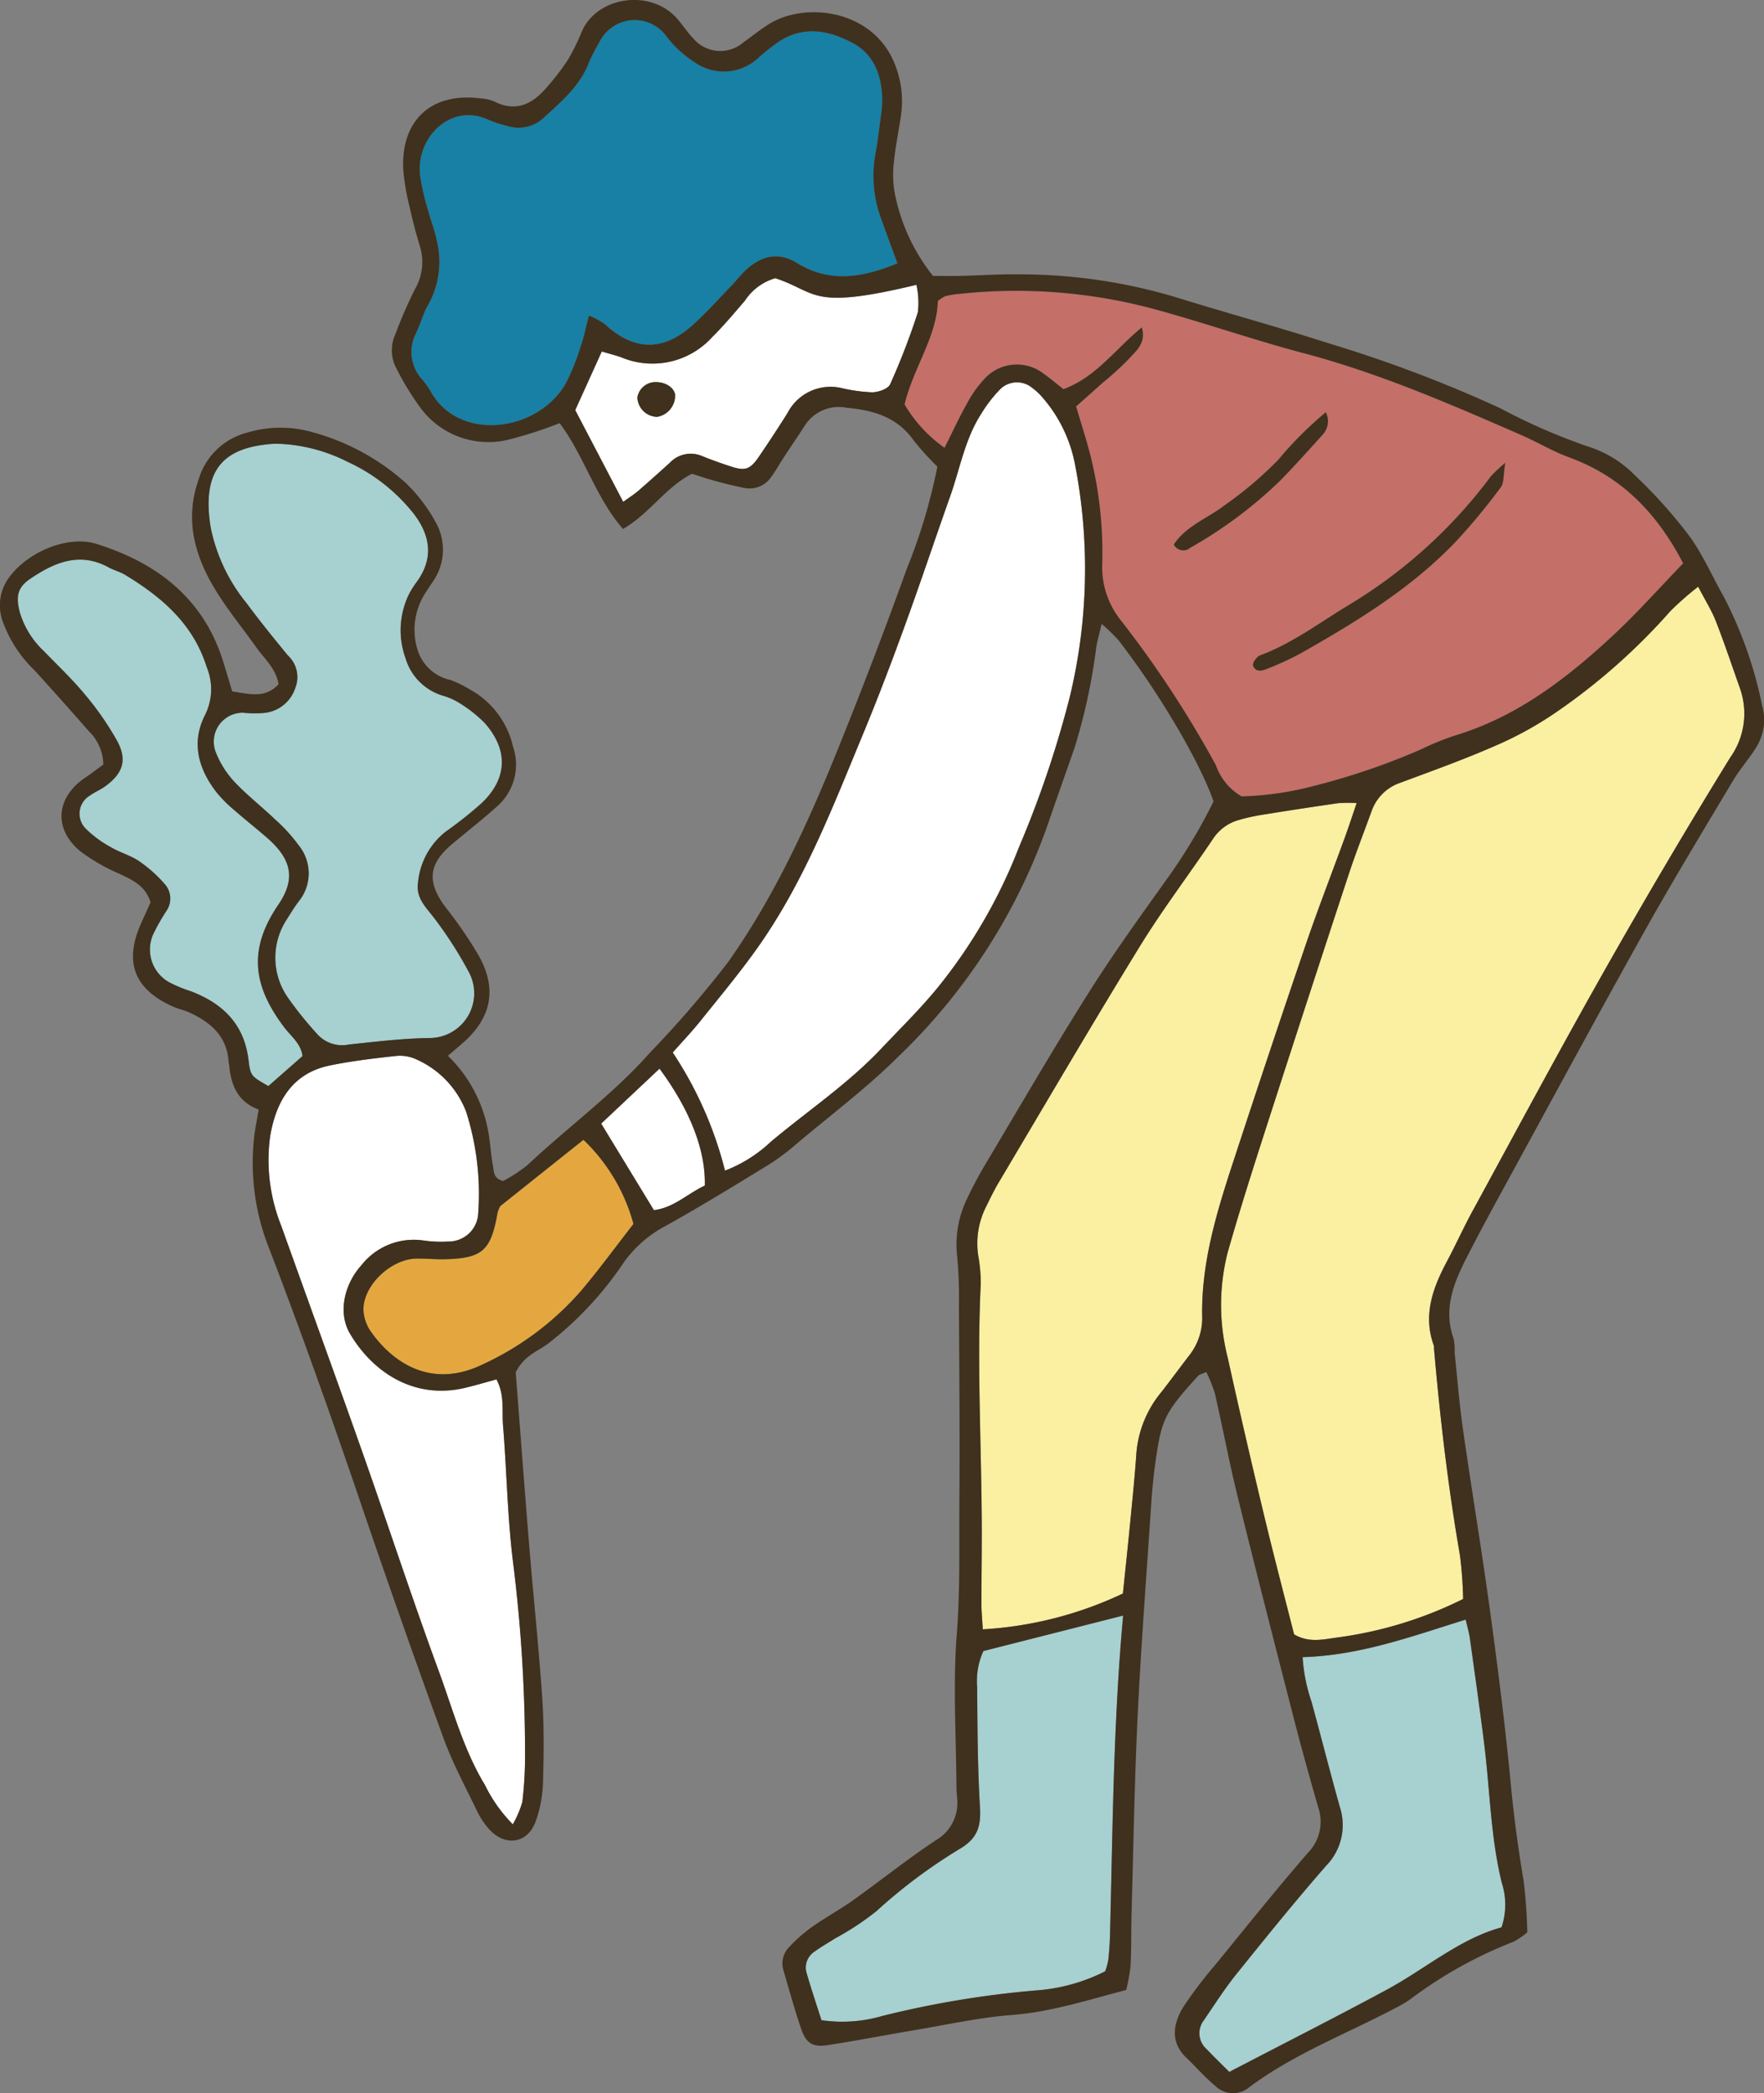 <svg xmlns="http://www.w3.org/2000/svg" width="159.757" height="189.561"><rect width="100%" height="100%" fill="#808080" stroke="none"/><path d="M153.795 53.125a27.341 27.341 0 00-2.531 2.228 56.088 56.088 0 01-10.233 9.074 32.006 32.006 0 01-5.558 3.082c-2.817 1.242-5.726 2.28-8.615 3.359a4.167 4.167 0 00-2.639 2.581c-.689 1.9-1.432 3.781-2.065 5.7q-3.59 10.9-7.116 21.817c-1.337 4.149-2.678 8.3-3.866 12.492a19.246 19.246 0 00.016 9.485q1.584 7.169 3.3 14.306c.866 3.616 1.815 7.213 2.71 10.749 1.351.8 2.645.454 3.873.291a36.247 36.247 0 0011.438-3.494 37.3 37.3 0 00-.289-3.963c-1.076-6.194-1.8-12.429-2.347-18.687a1.32 1.32 0 00-.025-.318c-.995-2.758-.08-5.207 1.2-7.613.8-1.5 1.5-3.059 2.315-4.552 3.973-7.289 7.891-14.608 11.979-21.832q5.5-9.721 11.358-19.238a6.855 6.855 0 00.858-6.327c-.709-2.005-1.384-4.026-2.157-6.006-.38-.969-.951-1.868-1.606-3.134z" fill="#fbefa1"/><path d="M145.945 57.678c-4.085 3.776-8.463 7.142-13.892 8.845a23.089 23.089 0 00-3.262 1.3 62.548 62.548 0 01-9.651 3.316 28.852 28.852 0 01-6.7.987 5.286 5.286 0 01-2.326-2.822 95.849 95.849 0 00-8.567-13.068 7.717 7.717 0 01-1.734-4.968 36.2 36.2 0 00-1.091-10.131c-.37-1.428-.829-2.833-1.269-4.325.821-.732 1.608-1.43 2.393-2.131a27.136 27.136 0 002.353-2.143c.652-.736 1.621-1.423 1.207-2.883-2.4 1.966-4.142 4.514-7.1 5.592-.61-.479-1.171-.959-1.769-1.385a3.958 3.958 0 00-5.235.3 10.135 10.135 0 00-1.677 2.294c-.729 1.284-1.344 2.632-2.083 4.1a12.524 12.524 0 01-3.622-3.932c.806-3.353 2.918-6.1 3.014-9.361a3.085 3.085 0 01.68-.445 8.668 8.668 0 011.257-.2 48.013 48.013 0 0117.423 1.313c4.624 1.24 9.151 2.838 13.779 4.059 6.83 1.8 13.263 4.6 19.7 7.41 1.461.637 2.842 1.476 4.334 2.02 4.759 1.737 7.973 5.066 10.322 9.6-2.186 2.263-4.23 4.579-6.484 6.658zm-10.914-14.557a44.849 44.849 0 01-12.905 11.684c-2.631 1.59-5.092 3.463-8.016 4.547-.3.11-.7.695-.626.912.221.646.828.491 1.314.285a27.876 27.876 0 002.893-1.326c5.094-2.882 10.094-5.916 14.173-10.195a57.079 57.079 0 004.054-4.9c.308-.406.222-1.112.407-2.215a12.986 12.986 0 00-1.294 1.208zm-27.238 6.487a39.944 39.944 0 008.15-6.085c1.332-1.36 2.6-2.785 3.879-4.2a1.776 1.776 0 00.247-1.986 32.744 32.744 0 00-4.295 4.294 33.875 33.875 0 01-4.83 4.1c-1.548 1.194-3.524 1.872-4.639 3.578a.965.965 0 001.488.299z" fill="#c46f68"/><path d="M89.005 147.55a34.216 34.216 0 0012.695-3.247c.223-2.171.449-4.273.653-6.376s.425-4.237.569-6.36a9.925 9.925 0 012.268-5.514c.85-1.092 1.67-2.207 2.512-3.305a5.444 5.444 0 001.176-3.549c-.093-5.314 1.591-10.27 3.217-15.225q3.034-9.246 6.173-18.458c1.1-3.219 2.334-6.392 3.5-9.589.359-.988.686-1.987 1.105-3.205a13.455 13.455 0 00-1.663.01q-3.305.473-6.6 1.007a17.9 17.9 0 00-2.493.54 4.1 4.1 0 00-2.249 1.675c-2.191 3.264-4.58 6.4-6.636 9.747-4.345 7.068-8.531 14.234-12.771 21.366-.434.731-.8 1.5-1.179 2.264a7.36 7.36 0 00-.688 4.348 14.484 14.484 0 01.234 2.534c-.37 7.556.091 15.108.092 22.661 0 2.13-.032 4.258-.031 6.387-.006.623.058 1.246.116 2.289z" fill="#fbefa1"/><path d="M60.927 95.315a34.609 34.609 0 014.733 10.695 12.64 12.64 0 004.15-2.614c3.338-2.8 6.982-5.235 9.988-8.42 1.9-2.011 3.9-3.95 5.589-6.124a47.341 47.341 0 006.9-12.135 94.208 94.208 0 004.592-13.576 49.448 49.448 0 00.455-21.207 12.9 12.9 0 00-2.918-5.939 5.76 5.76 0 00-.928-.867 2.167 2.167 0 00-2.917.129 12.756 12.756 0 00-1.733 2.257c-1.456 2.277-1.9 4.945-2.789 7.442-1.387 3.906-2.693 7.84-4.113 11.734-1.2 3.3-2.446 6.582-3.791 9.823-2.771 6.678-5.366 13.457-9.6 19.4-1.6 2.247-3.372 4.375-5.1 6.529-.791.986-1.662 1.902-2.518 2.873z" fill="#fff"/><path d="M81.276 23.844c-.568-1.551-1.011-2.731-1.433-3.92a11.232 11.232 0 01-.563-5.957c.217-1.148.348-2.312.5-3.471a9.646 9.646 0 00.122-1.588c-.078-2.131-.725-3.989-2.748-5.052-2.192-1.153-4.427-1.521-6.645-.065a21.323 21.323 0 00-1.752 1.383 4.574 4.574 0 01-5.841.469 9.944 9.944 0 01-2.557-2.354 3.548 3.548 0 00-6.074.544 18.14 18.14 0 00-.889 1.693c-.794 2.208-2.522 3.639-4.162 5.156a3.326 3.326 0 01-3.271.729 10.75 10.75 0 01-1.816-.6c-3.291-1.48-6.458 1.589-6.106 5.028a23.206 23.206 0 00.794 3.41c.214.823.548 1.619.709 2.451a8.024 8.024 0 01-.738 5.871c-.482.814-.714 1.771-1.132 2.627a3.676 3.676 0 00.566 4.16 8.007 8.007 0 01.743 1.036c2.527 4.659 9.67 3.766 12.235-.62a20.116 20.116 0 001.417-3.533c.275-.783.431-1.608.706-2.668a7.055 7.055 0 011.414.756c2.619 2.424 5.227 2.539 7.89.187 1.269-1.121 2.4-2.4 3.58-3.622.443-.457.831-.971 1.293-1.406 1.382-1.3 2.944-1.729 4.647-.681 2.933 1.807 5.843 1.382 9.111.037z" fill="#1780a4"/><path d="M25.345 40.191c-.212 0-.426-.013-.638 0-4.253.315-6.5 2.112-5.631 7.558a15.825 15.825 0 003.245 6.861c1.2 1.62 2.472 3.192 3.756 4.751a2.661 2.661 0 01.67 2.923 3.294 3.294 0 01-2.821 2.275 10.219 10.219 0 01-1.911-.017 2.617 2.617 0 00-2.485 3.545 8.439 8.439 0 001.659 2.666c1.158 1.239 2.515 2.291 3.742 3.469a14.738 14.738 0 012.135 2.349 4.014 4.014 0 010 5.038c-.384.506-.722 1.051-1.058 1.592a6.313 6.313 0 00.113 7.209 32.783 32.783 0 002.6 3.224 3.022 3.022 0 002.879.953c2.427-.254 4.861-.552 7.3-.587a4.049 4.049 0 003.6-5.9 36.247 36.247 0 00-3.071-4.825c-.756-1.032-1.785-1.887-1.571-3.331a6.649 6.649 0 012.512-4.637 35.8 35.8 0 003.24-2.567c2.352-2.223 2.454-4.82.286-7.27a12.063 12.063 0 00-2.234-1.774 5.938 5.938 0 00-1.444-.666 5.031 5.031 0 01-3.487-3.418 7.431 7.431 0 01.344-5.874 9.011 9.011 0 01.688-1.073c1.556-2.144 1.191-4.229-.314-6.171a16.311 16.311 0 00-5.978-4.677 15.094 15.094 0 00-6.126-1.626z" fill="#a7d0d0"/><path d="M46.443 165.203a9.231 9.231 0 00.864-2.028 35.146 35.146 0 00.244-4.144 139.564 139.564 0 00-1.081-17.524c-.52-4.111-.569-8.28-.912-12.416-.111-1.334.163-2.75-.593-4.177-.97.263-1.87.528-2.782.75-4.717 1.145-8.472-1.466-10.491-4.9-1.117-1.9-.5-4.476 1.024-6.17a6.039 6.039 0 015.65-2.258 10.89 10.89 0 002.231.092 2.675 2.675 0 002.716-2.6 24.481 24.481 0 00-1.092-9.144 8.529 8.529 0 00-4.5-4.744 3.529 3.529 0 00-1.858-.317c-2 .219-4.015.455-5.987.863-3.408.7-4.863 3.249-5.405 6.365a15.97 15.97 0 001 8.159c2.434 6.811 4.915 13.605 7.322 20.426 2.337 6.623 4.518 13.3 6.94 19.892 1.281 3.481 2.235 7.113 4.188 10.326a13.324 13.324 0 002.522 3.549z" fill="#fff"/><path d="M111.331 187.623c5-2.6 9.644-4.951 14.229-7.421 3.542-1.908 6.628-4.628 10.426-5.665a6.441 6.441 0 00.02-4.05c-1.019-4.166-1.067-8.439-1.6-12.656-.4-3.168-.848-6.329-1.289-9.491-.07-.5-.221-.989-.378-1.673-4.882 1.519-9.562 3.25-14.769 3.4a15.424 15.424 0 00.806 4.035c.87 3.179 1.679 6.375 2.57 9.548a5.266 5.266 0 01-1.239 5.3c-2.8 3.205-5.476 6.518-8.144 9.834-1.063 1.323-1.979 2.767-2.939 4.17a1.912 1.912 0 00.253 2.609c.645.678 1.319 1.328 2.054 2.06zM101.721 146.299l-12.656 3.216a6.527 6.527 0 00-.567 3.252c.032 3.618.036 7.242.256 10.851.1 1.659-.164 2.776-1.688 3.726a48.2 48.2 0 00-7.676 5.713 24.9 24.9 0 01-3.721 2.46c-.625.4-1.277.764-1.877 1.2a1.729 1.729 0 00-.734 1.964c.41 1.417.883 2.816 1.341 4.259a12.886 12.886 0 005.5-.378 88.375 88.375 0 0113.84-2.308 16.475 16.475 0 006.359-1.741 6.858 6.858 0 00.281-1.02c.077-.741.133-1.486.153-2.231.246-9.558.292-19.124 1.189-28.963zM24.306 98.359l3.093-2.722c-.13-1.125-1.036-1.787-1.65-2.6-2.893-3.818-3.258-7.119-.529-11.123 1.586-2.327 1.2-4.109-1.036-6.051-.963-.837-1.966-1.627-2.925-2.467a12.315 12.315 0 01-1.58-1.563c-1.708-2.161-2.4-4.58-1.083-7.128a5.2 5.2 0 00.135-4.275c-1.22-3.924-4.076-6.365-7.419-8.384-.451-.273-.989-.4-1.453-.654-2.641-1.458-4.946-.453-7.13 1.031-1.174.8-1.3 1.634-.922 3.069a7.908 7.908 0 002.17 3.473c1.255 1.3 2.578 2.547 3.726 3.938a26.927 26.927 0 012.9 4.177c.948 1.736.541 2.956-1.07 4.127-.427.311-.933.514-1.363.824a1.909 1.909 0 00-.4 3.014 10.063 10.063 0 002.281 1.679c.818.485 1.783.74 2.561 1.272a12.275 12.275 0 012.341 2.1 1.968 1.968 0 01.126 2.388 18.71 18.71 0 00-1.109 1.933 3.384 3.384 0 001.536 4.629 12.541 12.541 0 001.767.716c2.9 1.1 4.838 2.976 5.233 6.2.182 1.501.245 1.494 1.8 2.397z" fill="#a7d0d0"/><path d="M56.292 32.373a7.289 7.289 0 008.2-1.828c1.056-1.042 2.01-2.191 2.981-3.315a4.914 4.914 0 012.747-2.03c3.873 1.273 3.085 2.927 12.779.6a7.264 7.264 0 01.132 2.485 62.9 62.9 0 01-2.51 6.521c-.186.416-1.057.719-1.618.728a14.824 14.824 0 01-2.836-.395 4.38 4.38 0 00-4.835 2.264q-1.271 2.024-2.624 4c-.75 1.1-1.22 1.263-2.416.879a38.268 38.268 0 01-2.7-.973 2.6 2.6 0 00-2.932.613c-.948.855-1.9 1.711-2.862 2.545-.369.318-.788.578-1.354.987l-4.345-8.307 2.407-5.306c.79.229 1.298.352 1.786.532zm3.225 5.375a1.946 1.946 0 001.625-1.978c-.04-.6-.8-1.146-1.629-1.162a1.666 1.666 0 00-1.788 1.377 1.822 1.822 0 001.794 1.763z" fill="#fff"/><path d="M57.376 110.837a16.5 16.5 0 00-4.533-7.618l-7.525 6a2.644 2.644 0 00-.249.578c-.6 3.455-1.362 4.151-4.755 4.239-.85.022-1.7-.068-2.553-.061-2.3.02-4.829 2.355-4.845 4.61a3.756 3.756 0 00.713 2.056c2.026 2.843 5.5 5.124 10.051 2.935a26.577 26.577 0 008.9-6.625c1.655-1.946 3.155-4.011 4.796-6.114z" fill="#e4a73f"/><path d="M59.732 96.777l-5.284 4.975 4.772 7.837c1.792-.2 3.091-1.525 4.612-2.224.09-3.152-1.304-6.798-4.1-10.588z" fill="#fff"/><path d="M45.998 39.828a7.653 7.653 0 01-7.736-2.655 24.558 24.558 0 01-2.349-3.785 3.481 3.481 0 01-.12-3.094 42.165 42.165 0 011.783-4.1A4.884 4.884 0 0038 22.205a44.673 44.673 0 01-.888-3.4 21.314 21.314 0 01-.593-3.45c-.219-4.482 2.568-7.02 6.991-6.442a3.813 3.813 0 011.241.269c1.832.944 3.309.346 4.563-1.046a21.963 21.963 0 002.133-2.744 19.138 19.138 0 001.262-2.579c1.413-3.145 6.237-3.864 8.637-1.1.488.563.9 1.2 1.411 1.732a3.2 3.2 0 004.559.4c.782-.554 1.527-1.164 2.338-1.67C73.012.083 79.466.866 81.226 6.321a8.951 8.951 0 01.378 4.089c-.195 1.372-.488 2.73-.629 4.106a9.624 9.624 0 00.035 2.843 17.257 17.257 0 003.487 7.625c.8 0 1.641.016 2.479 0 1.81-.041 3.621-.173 5.429-.139a49.4 49.4 0 0113.854 2c4.673 1.456 9.4 2.735 14.058 4.24a120.99 120.99 0 0115.517 5.864 54.711 54.711 0 007.886 3.453 10.247 10.247 0 014.335 2.631 43.934 43.934 0 015.087 5.707c1.166 1.684 1.964 3.52 2.958 5.27a37.4 37.4 0 013.489 9.891 4.674 4.674 0 01-.482 3.681c-.652 1.084-1.517 2.042-2.165 3.128-2.726 4.569-5.489 9.118-8.084 13.763-4.411 7.9-8.709 15.856-13.046 23.794a245.015 245.015 0 00-2.853 5.357c-1.23 2.394-2.31 4.818-1.307 7.612a5.644 5.644 0 01.087 1.271c.244 2.329.43 4.667.763 6.984.785 5.478 1.7 10.937 2.449 16.419.72 5.275 1.393 10.559 1.894 15.857.271 2.869.662 5.7 1.14 8.539a46.209 46.209 0 01.335 4.679 6.752 6.752 0 01-1.22.839 39.327 39.327 0 00-9.437 5.268 11.661 11.661 0 01-1.382.8c-4.416 2.328-9.125 4.112-13.166 7.14a2.272 2.272 0 01-2.966-.061c-.976-.808-1.82-1.774-2.735-2.655-1.391-1.337-1.246-3-.191-4.661a40.431 40.431 0 012.9-3.8c2.758-3.382 5.487-6.791 8.344-10.087a4.018 4.018 0 00.919-4.1c-.766-2.66-1.51-5.326-2.2-8.006-1.722-6.7-3.44-13.4-5.094-20.114-.762-3.1-1.35-6.241-2.064-9.353a13.337 13.337 0 00-.778-1.948c-.376.171-.619.209-.747.35-3.12 3.449-3.344 3.917-3.943 8.435a51.247 51.247 0 00-.3 3.182c-.423 6.372-.917 12.743-1.226 19.122-.289 5.95-.383 11.911-.552 17.868-.045 1.6-.012 3.2-.088 4.791a16.855 16.855 0 01-.4 2.213c-3.5.912-6.809 1.992-10.362 2.264-2.959.228-5.887.885-8.823 1.376-2.622.439-5.232.954-7.86 1.354-1.368.208-1.951-.174-2.406-1.516-.581-1.712-1.065-3.458-1.571-5.2a2.122 2.122 0 01.435-2.1 13.923 13.923 0 012.118-1.877c1.211-.86 2.529-1.571 3.74-2.433 2.512-1.792 4.923-3.731 7.494-5.431a3.888 3.888 0 001.931-3.717c-.013-.319-.066-.637-.067-.956-.022-4.675-.333-9.372.03-14.017.316-4.053.2-8.081.234-12.119.048-5.854-.011-11.711-.042-17.566a41.371 41.371 0 00-.156-4.461 9.487 9.487 0 01.9-5.272c.5-1.057 1.05-2.1 1.649-3.1 3.108-5.211 6.154-10.463 9.391-15.593 2.27-3.6 4.773-7.049 7.245-10.512a49.829 49.829 0 004.032-6.76c-1.274-3.638-4.949-9.867-8.625-14.614a16.494 16.494 0 00-1.51-1.458c-.223.959-.4 1.55-.494 2.154a52.9 52.9 0 01-1.951 9.039c-.839 2.414-1.7 4.822-2.526 7.238A53.73 53.73 0 0181.392 95.65c-2.882 2.87-6.108 5.283-9.194 7.885a21.221 21.221 0 01-2.548 1.916c-3.083 1.887-6.166 3.782-9.322 5.541a10.9 10.9 0 00-3.807 3.29 31.353 31.353 0 01-6.939 7.435c-.926.68-2.122 1.039-2.876 2.558.391 5.048.794 10.458 1.236 15.863.374 4.563.863 9.119 1.169 13.686.171 2.546.14 5.113.064 7.665a11.466 11.466 0 01-.652 3.427c-.728 2.052-2.8 2.355-4.263.687a7.1 7.1 0 01-1.054-1.593c-1.056-2.2-2.23-4.374-3.063-6.663q-3.931-10.8-7.632-21.692c-2.575-7.555-5.248-15.072-8.108-22.524a20.979 20.979 0 01-1.364-10.343c.094-.726.243-1.445.389-2.309-1.873-.69-2.511-2.187-2.666-3.984-.009-.106-.051-.209-.057-.315-.132-2.332-1.62-3.6-3.556-4.49-.481-.222-1.017-.324-1.5-.542-3.5-1.574-4.433-4.019-2.879-7.516.3-.67.6-1.335.866-1.908-.466-1.531-1.633-2.025-2.8-2.588a17.113 17.113 0 01-3.571-2.053c-2.444-2.028-2.2-4.853.431-6.646.593-.4 1.163-.84 1.662-1.2a4.32 4.32 0 00-1.317-3.027q-2.417-2.761-4.884-5.476a11.592 11.592 0 01-2.929-4.511 4.259 4.259 0 01.42-3.678c1.572-2.426 5.371-4.147 8.109-3.285 5.442 1.713 9.645 4.892 11.439 10.6.282.9.548 1.808.833 2.75 1.557.236 3 .673 4.2-.657-.25-1.429-1.27-2.28-2-3.306-1.355-1.906-2.869-3.721-4.023-5.743-1.68-2.944-2.428-6.064-1.214-9.495a6.191 6.191 0 014.384-4.23 10.517 10.517 0 015.992-.021 20.787 20.787 0 018.346 4.548 14.438 14.438 0 012.7 3.511 5.035 5.035 0 01-.216 5.458c-.291.447-.6.879-.868 1.342a6.138 6.138 0 00-.478 4.939 4 4 0 002.967 2.627 10.66 10.66 0 011.718.843 7.91 7.91 0 013.927 5.2 5.016 5.016 0 01-1.329 5.292c-1.337 1.214-2.766 2.327-4.152 3.487-2.2 1.838-2.344 3.464-.622 5.765a37.389 37.389 0 013.052 4.471c1.611 2.965 1.071 5.512-1.419 7.736-.441.393-.892.772-1.427 1.234a12.707 12.707 0 013.783 7.774c.1.739.162 1.485.3 2.216.091.48 0 1.094.911 1.35a14.038 14.038 0 002.227-1.459c3.637-3.427 7.721-6.38 11.043-10.13a98.546 98.546 0 007.091-8.211c4.277-6.049 7.31-12.723 10.054-19.543a451.394 451.394 0 006.147-16.1 50.516 50.516 0 002.769-9.255 24.461 24.461 0 01-2.134-2.355c-1.5-2.131-3.624-2.74-6.068-2.972a3.659 3.659 0 00-3.831 1.659c-.636.983-1.3 1.949-1.936 2.928-.35.532-.654 1.1-1.031 1.611a2.386 2.386 0 01-2.495 1.062 39.923 39.923 0 01-2.781-.676c-.7-.19-1.391-.431-1.951-.607-2.45 1.267-3.815 3.6-6.243 5-2.5-2.877-3.5-6.594-5.738-9.583a37.772 37.772 0 01-4.686 1.508zm105.265 15.529a56.077 56.077 0 01-10.233 9.074 32.033 32.033 0 01-5.558 3.082c-2.817 1.242-5.727 2.28-8.615 3.359a4.169 4.169 0 00-2.638 2.581c-.689 1.9-1.432 3.781-2.065 5.7q-3.59 10.9-7.116 21.818c-1.337 4.149-2.678 8.3-3.866 12.492a19.249 19.249 0 00.016 9.485q1.584 7.169 3.3 14.306c.866 3.616 1.815 7.213 2.71 10.749 1.351.8 2.645.454 3.873.292a36.264 36.264 0 0011.438-3.494 37.26 37.26 0 00-.289-3.963c-1.076-6.194-1.8-12.428-2.347-18.687a1.334 1.334 0 00-.025-.318c-.995-2.758-.08-5.207 1.2-7.613.8-1.5 1.5-3.059 2.315-4.552 3.973-7.289 7.891-14.608 11.979-21.832q5.5-9.721 11.358-19.239a6.854 6.854 0 00.858-6.327c-.71-2.005-1.384-4.026-2.157-6.006-.38-.973-.95-1.872-1.606-3.134a27.288 27.288 0 00-2.532 2.227zm-9.152-13.941c-1.492-.544-2.873-1.384-4.334-2.02-6.44-2.806-12.873-5.61-19.7-7.41-4.628-1.221-9.156-2.818-13.779-4.059a48.017 48.017 0 00-17.423-1.312 8.737 8.737 0 00-1.258.2 3.085 3.085 0 00-.681.445c-.1 3.263-2.208 6.007-3.014 9.36a12.521 12.521 0 003.622 3.932c.738-1.47 1.354-2.817 2.083-4.1a10.133 10.133 0 011.677-2.294 3.958 3.958 0 015.235-.3c.6.426 1.159.906 1.769 1.385 2.955-1.079 4.693-3.626 7.1-5.592.414 1.459-.555 2.147-1.207 2.883a27.158 27.158 0 01-2.353 2.142c-.784.7-1.571 1.4-2.392 2.131.441 1.492.9 2.9 1.269 4.325a36.193 36.193 0 011.092 10.131 7.717 7.717 0 001.734 4.968 95.872 95.872 0 018.567 13.068 5.288 5.288 0 002.326 2.822 28.826 28.826 0 006.7-.987 62.486 62.486 0 009.651-3.316 23.136 23.136 0 013.262-1.3c5.429-1.7 9.807-5.069 13.892-8.845 2.254-2.083 4.3-4.4 6.489-6.658-2.357-4.533-5.567-7.862-10.326-9.597zm-40.414 102.887c.223-2.171.449-4.273.653-6.377s.425-4.237.569-6.36a9.919 9.919 0 012.268-5.513c.85-1.093 1.67-2.207 2.512-3.306a5.444 5.444 0 001.176-3.549c-.093-5.314 1.591-10.27 3.217-15.225q3.034-9.245 6.173-18.458c1.1-3.218 2.334-6.392 3.5-9.589.359-.988.686-1.987 1.1-3.205a13.5 13.5 0 00-1.663.01q-3.3.474-6.6 1.008a17.807 17.807 0 00-2.493.54 4.105 4.105 0 00-2.249 1.675c-2.191 3.264-4.58 6.4-6.636 9.747-4.344 7.068-8.531 14.234-12.771 21.366-.434.731-.8 1.5-1.179 2.264a7.359 7.359 0 00-.688 4.347 14.469 14.469 0 01.234 2.535c-.37 7.556.091 15.108.092 22.66 0 2.13-.032 4.258-.031 6.387 0 .623.064 1.246.122 2.288a34.212 34.212 0 0012.695-3.244zm-36.038-38.294a12.635 12.635 0 004.15-2.614c3.337-2.8 6.982-5.235 9.988-8.42 1.9-2.011 3.9-3.95 5.589-6.124a47.349 47.349 0 006.9-12.135 94.174 94.174 0 004.593-13.576 49.458 49.458 0 00.455-21.208 12.9 12.9 0 00-2.919-5.938 5.728 5.728 0 00-.928-.867 2.166 2.166 0 00-2.917.129 12.741 12.741 0 00-1.733 2.258c-1.456 2.277-1.9 4.945-2.789 7.441-1.387 3.906-2.693 7.84-4.113 11.734-1.2 3.3-2.446 6.582-3.791 9.823-2.771 6.678-5.366 13.457-9.6 19.4-1.6 2.247-3.372 4.375-5.1 6.53-.79.983-1.662 1.9-2.517 2.869a34.614 34.614 0 014.733 10.699zM79.84 19.924a11.233 11.233 0 01-.563-5.957c.218-1.148.348-2.312.5-3.471a9.63 9.63 0 00.121-1.588c-.078-2.131-.724-3.99-2.748-5.052-2.192-1.153-4.427-1.52-6.645-.066a21.431 21.431 0 00-1.752 1.384 4.575 4.575 0 01-5.841.469 9.946 9.946 0 01-2.557-2.354 3.549 3.549 0 00-6.074.544 18.05 18.05 0 00-.889 1.693c-.794 2.208-2.522 3.639-4.163 5.156a3.326 3.326 0 01-3.271.729 10.731 10.731 0 01-1.816-.6c-3.29-1.48-6.457 1.589-6.106 5.028a23.23 23.23 0 00.794 3.41c.214.823.548 1.619.708 2.451a8.024 8.024 0 01-.738 5.871c-.482.814-.714 1.771-1.132 2.627a3.676 3.676 0 00.566 4.161 8 8 0 01.743 1.036c2.527 4.659 9.67 3.766 12.235-.62a20.128 20.128 0 001.417-3.533c.275-.783.431-1.608.706-2.668a7.066 7.066 0 011.414.756c2.619 2.424 5.227 2.539 7.89.187 1.269-1.121 2.4-2.4 3.58-3.622.443-.457.831-.971 1.293-1.407 1.382-1.3 2.944-1.729 4.647-.681 2.938 1.807 5.847 1.384 9.115.037-.567-1.55-1.01-2.731-1.432-3.919zM24.707 40.193c-4.253.315-6.5 2.112-5.63 7.558a15.822 15.822 0 003.245 6.86c1.2 1.62 2.472 3.193 3.756 4.751a2.661 2.661 0 01.67 2.923 3.3 3.3 0 01-2.821 2.276 10.179 10.179 0 01-1.911-.017 2.617 2.617 0 00-2.485 3.545 8.433 8.433 0 001.659 2.666c1.158 1.239 2.515 2.291 3.743 3.469a14.74 14.74 0 012.135 2.349 4.014 4.014 0 010 5.037c-.384.506-.722 1.051-1.058 1.592a6.314 6.314 0 00.113 7.21 32.837 32.837 0 002.6 3.223 3.021 3.021 0 002.88.952c2.427-.254 4.86-.552 7.295-.587a4.049 4.049 0 003.6-5.9 36.279 36.279 0 00-3.071-4.825c-.756-1.032-1.785-1.887-1.571-3.331a6.65 6.65 0 012.513-4.637 35.818 35.818 0 003.24-2.567c2.352-2.223 2.454-4.82.286-7.27a12.044 12.044 0 00-2.234-1.773 5.937 5.937 0 00-1.444-.666 5.03 5.03 0 01-3.487-3.418 7.432 7.432 0 01.344-5.874 9.049 9.049 0 01.688-1.074c1.556-2.144 1.191-4.229-.314-6.171a16.313 16.313 0 00-5.978-4.678 15.1 15.1 0 00-6.119-1.625c-.217 0-.431-.013-.643.003zm22.6 122.981a35.146 35.146 0 00.243-4.144 139.563 139.563 0 00-1.081-17.523c-.52-4.111-.569-8.28-.912-12.416-.111-1.334.163-2.75-.592-4.176-.97.262-1.871.528-2.782.749-4.717 1.145-8.472-1.466-10.491-4.9-1.117-1.9-.5-4.476 1.024-6.17a6.039 6.039 0 015.649-2.258 10.893 10.893 0 002.231.092 2.676 2.676 0 002.716-2.6 24.489 24.489 0 00-1.093-9.143 8.525 8.525 0 00-4.5-4.744 3.536 3.536 0 00-1.858-.317c-2 .219-4.015.456-5.987.862-3.409.7-4.863 3.25-5.4 6.365a15.973 15.973 0 001 8.159c2.434 6.81 4.915 13.605 7.322 20.426 2.338 6.623 4.518 13.3 6.941 19.892 1.28 3.482 2.235 7.113 4.188 10.326a13.333 13.333 0 002.519 3.552 9.253 9.253 0 00.863-2.031zM125.56 180.2c3.542-1.909 6.628-4.628 10.426-5.664a6.444 6.444 0 00.02-4.051c-1.019-4.165-1.068-8.439-1.6-12.656-.4-3.167-.847-6.329-1.289-9.491-.07-.5-.221-.989-.377-1.673-4.882 1.519-9.562 3.25-14.769 3.4a15.418 15.418 0 00.805 4.035c.871 3.179 1.68 6.376 2.57 9.549a5.266 5.266 0 01-1.239 5.3c-2.8 3.205-5.476 6.518-8.144 9.834-1.063 1.323-1.979 2.767-2.939 4.17a1.913 1.913 0 00.253 2.609c.645.684 1.324 1.335 2.054 2.067 4.996-2.605 9.644-4.957 14.23-7.428zm-36.5-30.686a6.53 6.53 0 00-.567 3.253c.032 3.618.036 7.242.255 10.851.1 1.659-.164 2.777-1.688 3.726a48.173 48.173 0 00-7.676 5.713 24.876 24.876 0 01-3.721 2.46c-.625.4-1.277.764-1.877 1.2a1.729 1.729 0 00-.734 1.964c.41 1.417.883 2.816 1.341 4.26a12.9 12.9 0 005.5-.378 88.353 88.353 0 0113.84-2.308 16.47 16.47 0 006.359-1.74 6.92 6.92 0 00.281-1.02c.076-.741.133-1.487.153-2.231.247-9.56.293-19.125 1.19-28.964zM27.394 95.636c-.13-1.125-1.036-1.788-1.65-2.6-2.893-3.818-3.258-7.119-.529-11.123 1.586-2.327 1.2-4.109-1.036-6.051-.963-.838-1.966-1.627-2.925-2.468a12.272 12.272 0 01-1.58-1.563c-1.709-2.16-2.4-4.579-1.083-7.128a5.2 5.2 0 00.135-4.276c-1.22-3.924-4.076-6.365-7.419-8.384-.451-.273-.989-.4-1.453-.654-2.641-1.458-4.946-.452-7.13 1.031-1.174.8-1.3 1.634-.922 3.069a7.917 7.917 0 002.17 3.474c1.255 1.3 2.578 2.547 3.726 3.938a26.907 26.907 0 012.9 4.177c.948 1.736.541 2.956-1.07 4.127-.427.311-.933.514-1.362.823a1.909 1.909 0 00-.4 3.014 10.046 10.046 0 002.281 1.68c.818.486 1.782.739 2.561 1.271a12.3 12.3 0 012.341 2.1 1.969 1.969 0 01.126 2.388 18.728 18.728 0 00-1.109 1.933 3.385 3.385 0 001.536 4.629 12.469 12.469 0 001.767.716c2.9 1.1 4.838 2.977 5.233 6.205.183 1.493.245 1.486 1.8 2.388zm24.7-58.5l4.345 8.307c.566-.41.986-.669 1.354-.987.966-.834 1.914-1.69 2.862-2.545a2.6 2.6 0 012.932-.613c.886.36 1.789.681 2.7.973 1.2.384 1.665.219 2.415-.879q1.349-1.973 2.623-4a4.38 4.38 0 014.835-2.264 14.849 14.849 0 002.836.395c.561-.009 1.433-.312 1.618-.728a62.858 62.858 0 002.51-6.521 7.271 7.271 0 00-.132-2.485c-9.694 2.33-8.906.675-12.779-.6a4.916 4.916 0 00-2.747 2.031c-.971 1.125-1.925 2.273-2.981 3.315a7.289 7.289 0 01-8.2 1.829c-.488-.181-1-.3-1.787-.541zm.745 66.079l-7.525 6a2.635 2.635 0 00-.249.578c-.6 3.455-1.361 4.15-4.755 4.238-.85.022-1.7-.068-2.553-.06-2.3.019-4.829 2.354-4.846 4.61a3.759 3.759 0 00.713 2.056c2.026 2.843 5.5 5.125 10.052 2.936a26.582 26.582 0 008.9-6.625c1.649-1.942 3.152-4.007 4.793-6.112a16.5 16.5 0 00-4.527-7.618zm1.606-1.466l4.772 7.836c1.791-.2 3.09-1.525 4.612-2.223.091-3.153-1.3-6.8-4.1-10.588z" fill="#3f311e"/><path d="M136.325 41.914a12.994 12.994 0 00-1.294 1.207 44.857 44.857 0 01-12.905 11.684c-2.631 1.59-5.093 3.463-8.016 4.547-.3.11-.7.694-.626.912.221.646.828.491 1.314.285a27.9 27.9 0 002.893-1.326c5.094-2.882 10.093-5.916 14.172-10.195a57.024 57.024 0 004.055-4.9c.308-.406.222-1.112.407-2.214zM106.305 49.314a.965.965 0 001.489.291 39.935 39.935 0 008.15-6.084c1.332-1.361 2.6-2.785 3.879-4.2a1.776 1.776 0 00.247-1.986 32.775 32.775 0 00-4.295 4.294 33.881 33.881 0 01-4.83 4.1c-1.55 1.202-3.525 1.885-4.64 3.585zM57.724 35.985a1.822 1.822 0 001.792 1.763 1.946 1.946 0 001.624-1.978c-.04-.6-.8-1.146-1.629-1.163a1.667 1.667 0 00-1.787 1.378z" fill="#3f311e"/></svg>
